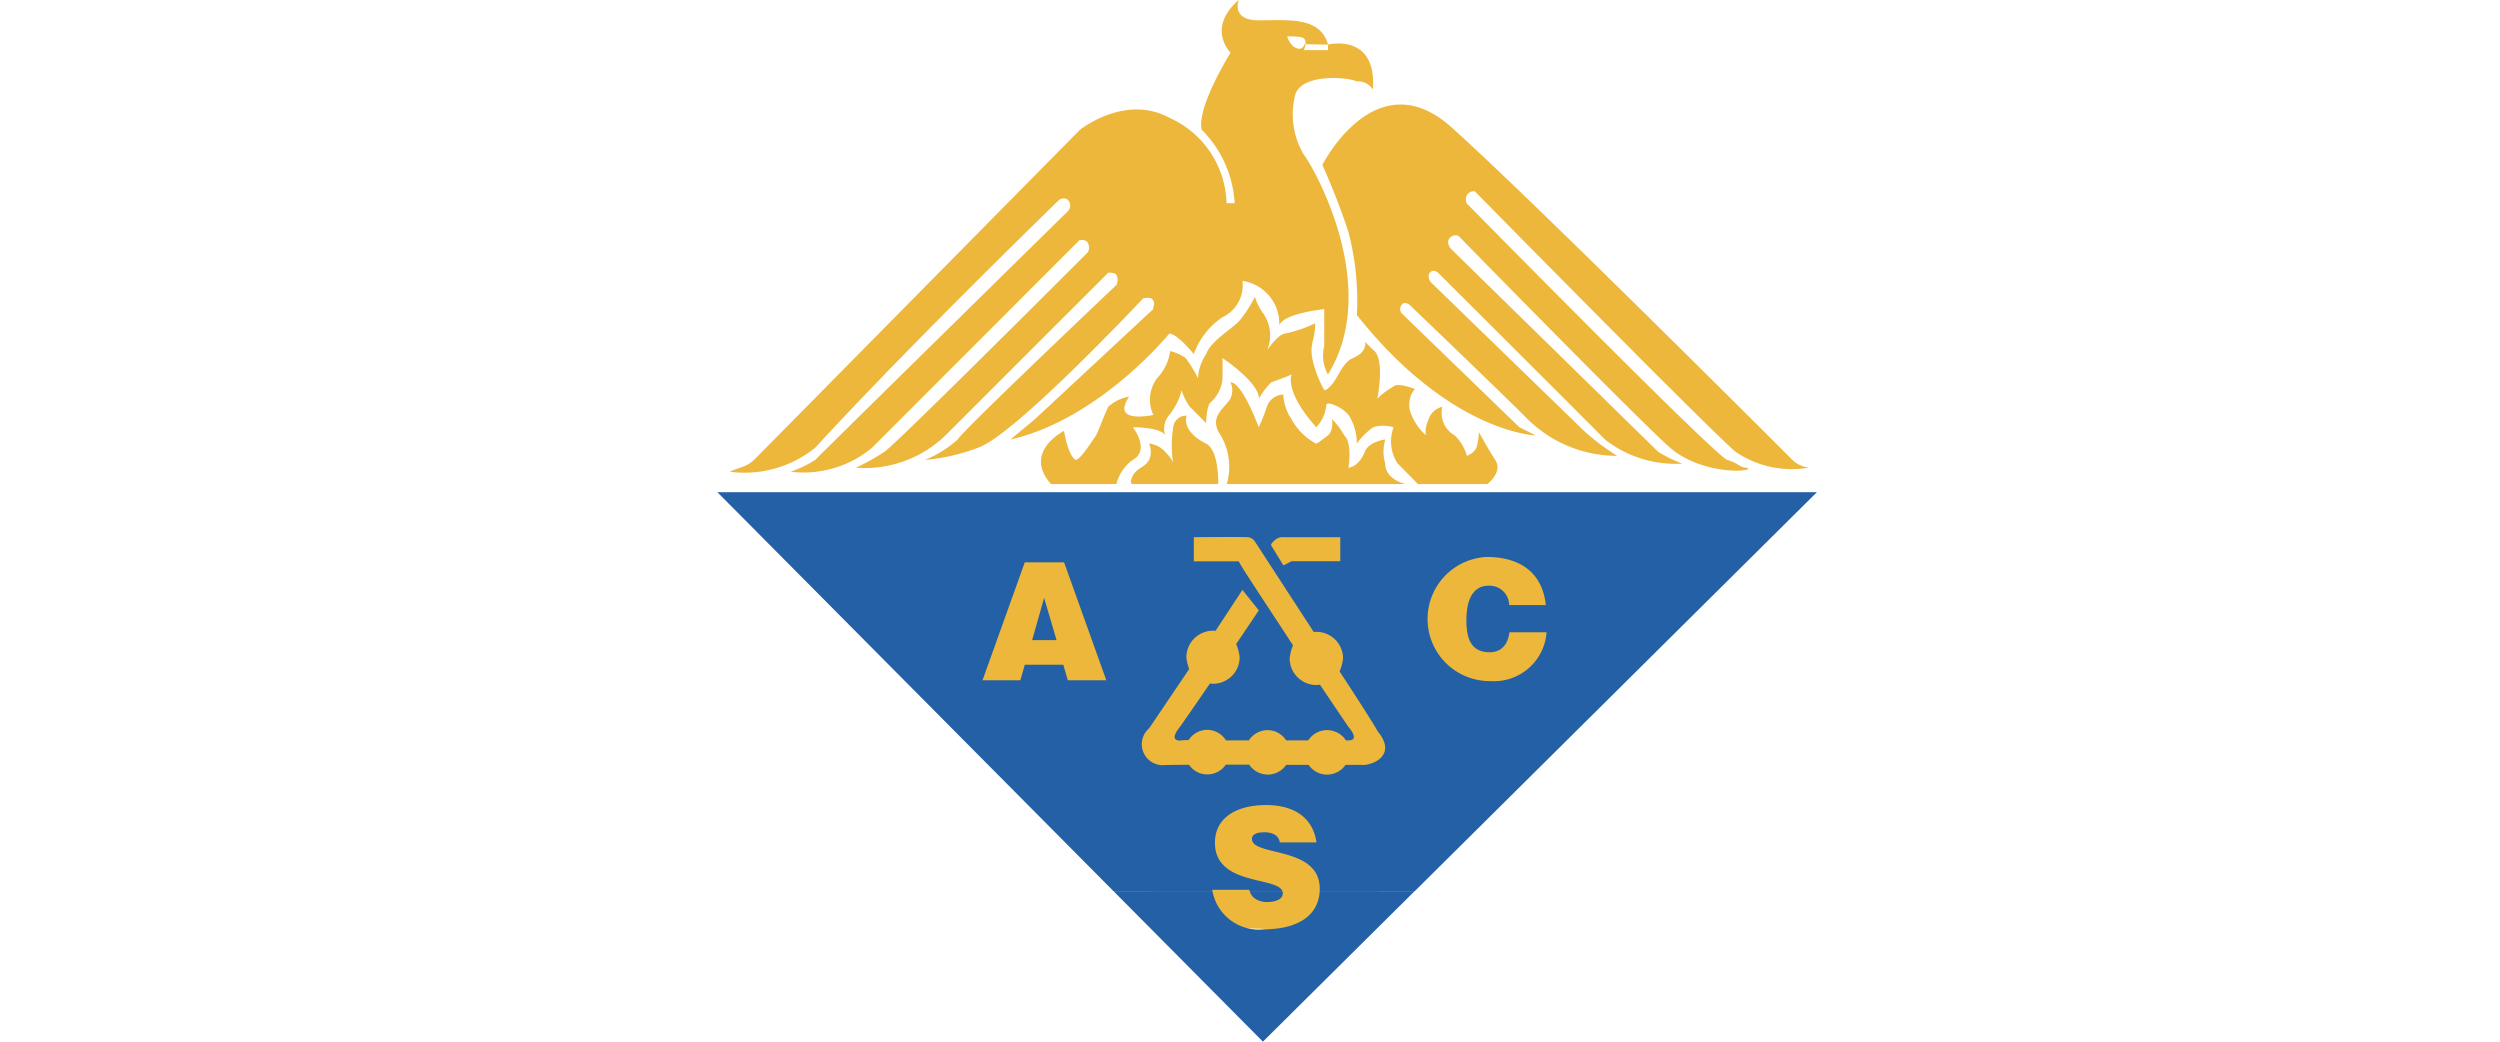 <svg xmlns="http://www.w3.org/2000/svg" width="120" height="50" viewBox="0 0 120 50"><rect width="120" height="50" fill="none"/><g transform="translate(34.441)"><path d="M54.471,69.53l17.77-19.6-40.9.914L46.632,69.268l7.839.262Zm-.95-36.8s2.623-5.189,6.336-1.676c3.908,3.514,16.22,15.834,16.22,15.834a1.393,1.393,0,0,0,.786.375,4.763,4.763,0,0,1-3.516-.767C71.974,45.323,60.838,34,60.838,34a.385.385,0,0,0-.392.2.493.493,0,0,0,0,.376S72.365,46.7,72.955,46.892c.589.179.589.375.965.375.392.2-2.142.392-3.713-.963-1.553-1.373-10.153-10.165-10.153-10.165a.364.364,0,0,0-.41.09c-.2.2.017.5.017.5L69.637,46.5a6.387,6.387,0,0,0,1.159.57,5.483,5.483,0,0,1-3.711-1.159c-1.357-1.373-8.013-8.006-8.013-8.006s-.231-.2-.392,0c-.143.16.018.429.018.429L66.1,45.519a10.9,10.9,0,0,0,1.57,1.177,6.1,6.1,0,0,1-4.3-1.765c-1.572-1.569-5.657-5.474-5.657-5.474s-.252-.214-.394,0a.335.335,0,0,0,0,.392l5.656,5.474.786.392s-4.087-.107-8.584-5.777a13.017,13.017,0,0,0-.41-4,33.7,33.7,0,0,0-1.249-3.209Z" transform="translate(-24.487 -24.816)" fill="#ecb73b" fill-rule="evenodd"/><path d="M61.318,67.005s-2,1-.625,2.55h3.141a2.013,2.013,0,0,1,.892-1.231c.678-.5-.107-1.5-.107-1.5s1.357,0,1.553.392a1.028,1.028,0,0,1,.2-.981,3.03,3.03,0,0,0,.59-1.176,2.784,2.784,0,0,0,.392.784l.785.785s.017-.8.2-.981a1.705,1.705,0,0,0,.588-1.177V63.51s1.75,1.158,1.75,1.944a3.391,3.391,0,0,1,.588-.785c.591-.2.982-.375.982-.375s-.392.767,1.178,2.533a1.734,1.734,0,0,0,.482-1.069c0-.2.731.071,1.071.481a2.541,2.541,0,0,1,.394,1.374,3.414,3.414,0,0,1,.784-.785,1.716,1.716,0,0,1,.982,0,1.928,1.928,0,0,0,.2,1.747q.488.484.964.981h3.338s.767-.589.374-1.16c-.374-.588-.784-1.337-.784-1.337a2.693,2.693,0,0,1-.09.659c-.071.339-.482.482-.482.482a2.235,2.235,0,0,0-.588-.981,1.225,1.225,0,0,1-.59-1.373.916.916,0,0,0-.66.589c-.232.552-.125.784-.125.784a2.636,2.636,0,0,1-.767-1.177,1.169,1.169,0,0,1,.231-1.051s-.821-.322-1.017-.125a3.677,3.677,0,0,0-.785.588s.394-1.944-.2-2.335l-.392-.393s.161.463-.588.785c-.625.268-.767,1.319-1.357,1.551a5.425,5.425,0,0,1-.588-1.551c-.124-.731.143-.892.143-1.676a6.179,6.179,0,0,1-1.464.5c-.321.036-.839.785-.839.785a1.836,1.836,0,0,0-.2-1.766,2.793,2.793,0,0,1-.392-.784,6.162,6.162,0,0,1-.768,1.176c-.393.393-1.374.981-1.571,1.57a2.294,2.294,0,0,0-.393,1.158,6.323,6.323,0,0,0-.588-.963,2.2,2.2,0,0,0-.749-.339,2.3,2.3,0,0,1-.625,1.3,1.725,1.725,0,0,0-.18,1.765s-1.213.268-1.374-.2c-.089-.268.214-.678.214-.678a2,2,0,0,0-1,.482c-.2.392-.394.981-.59,1.373-.392.589-.785,1.177-.981,1.177-.375-.2-.554-1.39-.554-1.39Z" transform="translate(-44.686 -46.32)" fill="#ecb73b" fill-rule="evenodd"/><path d="M74.69,79.112h4.1s.053-1.623-.589-1.944c-1.231-.625-.928-1.337-.928-1.337a.613.613,0,0,0-.642.552,5.47,5.47,0,0,0,0,1.747s0-.179-.393-.57a1.192,1.192,0,0,0-.768-.392.945.945,0,0,1,0,.784c-.2.375-.588.375-.785.767s0,.393,0,.393Zm4.515,0h8.584s-.981-.2-.981-.981a2.019,2.019,0,0,1,0-1.159s-.786.09-.982.589c-.3.749-.785.767-.785.767s.2-1.159-.2-1.552a3.649,3.649,0,0,0-.588-.784s.089.552-.2.784c-.537.428-.572.393-.572.393a2.935,2.935,0,0,1-1.178-1.177,2.339,2.339,0,0,1-.392-1.177.859.859,0,0,0-.786.588,8.231,8.231,0,0,1-.392.981s-.786-2.158-1.357-2.158a.91.91,0,0,1,0,.785c-.3.482-.964.821-.57,1.6A2.98,2.98,0,0,1,79.2,79.112Z" transform="translate(-54.756 -55.877)" fill="#ecb73b" fill-rule="evenodd"/><path d="M39.18,15.521H38.02s.269-.552-.143-.624a3.52,3.52,0,0,0-.66-.035,1.2,1.2,0,0,0,.3.482c.445.3.535-.107.535-.107l1.125.017s2.355-.588,2.158,2.158a.85.85,0,0,0-.784-.392c-.394-.2-2.534-.392-2.928.588a3.768,3.768,0,0,0,.394,2.924c.589.785,3.712,6.438,1.16,10.556A1.874,1.874,0,0,1,39,29.716V27.951s-1.962.2-2.158.784a2.08,2.08,0,0,0-1.767-2.14,1.7,1.7,0,0,1-.964,1.748,3.616,3.616,0,0,0-1.374,1.766s-.785-.981-1.178-.981c0,0-3.32,4.1-7.619,5.081l1.178-.98,5.673-5.278c0-.2.126-.3-.053-.482-.106-.106-.428-.036-.428-.036s-6.173,6.58-7.923,7.169a9.368,9.368,0,0,1-2.552.588,5.481,5.481,0,0,0,1.571-.981c.2-.392,7.62-7.418,7.62-7.418a.568.568,0,0,0,0-.481c-.071-.125-.392-.107-.392-.107l-7.817,7.81a5.579,5.579,0,0,1-4.3,1.552,10.71,10.71,0,0,0,1.374-.767c.589-.392,9.762-9.575,9.762-9.575a.482.482,0,0,0-.019-.482c-.106-.143-.375-.107-.375-.107L17.3,34.6a5.137,5.137,0,0,1-3.908,1.158,5.994,5.994,0,0,0,1.178-.57c.374-.392,12.117-11.929,12.117-11.929a.384.384,0,0,0,0-.553c-.125-.142-.393-.017-.393-.017S19.05,29.716,14.571,34.6a5.4,5.4,0,0,1-4.1,1.158c.375-.2.767-.2,1.16-.57.393-.392,15.632-15.834,15.632-15.834s2.159-1.747,4.3-.588a4.632,4.632,0,0,1,2.748,4.1H34.7a5.41,5.41,0,0,0-1.572-3.514s-.392-.767,1.375-3.71c0,0-1.178-1.157.393-2.532,0,0-.393.981.964.981,1.374,0,2.944-.2,3.32,1.158Z" transform="translate(-9.877 -13.114)" fill="#ecb73b" fill-rule="evenodd"/><path d="M76.559,155.576a2.259,2.259,0,0,0,2.5,1.829c1.509,0,2.581-.6,2.646-1.829h4.557L78.98,162.8l-7.172-7.225Zm3.358,0a.339.339,0,0,1,.018.106c0,.268-.307.417-.771.417a1.027,1.027,0,0,1-.527-.141.638.638,0,0,1-.29-.383h1.57Z" transform="translate(-52.801 -112.801)" fill="#2360a5" fill-rule="evenodd"/><path d="M27.511,110.954,8.5,91.806H61.272l-19.3,19.148H37.411c0-.041,0-.08,0-.121,0-2.06-3.254-1.533-3.254-2.383,0-.2.18-.321.589-.321a1.02,1.02,0,0,1,.48.1.492.492,0,0,1,.266.385h1.762c-.134-.991-.849-1.792-2.421-1.792-1.415,0-2.453.605-2.453,1.808,0,2.067,2.975,1.619,3.237,2.324h-1.57c-.006-.022-.013-.044-.017-.066H32.258c0,.022,0,.045,0,.068Zm20.751-13.73c-.15-1.454-1.117-2.311-2.846-2.311a2.981,2.981,0,0,0,.182,5.958,2.53,2.53,0,0,0,2.7-2.342H46.517c-.07.542-.353.958-.951.958-.944,0-1.116-.746-1.116-1.54,0-1.094.393-1.652,1.046-1.652a.939.939,0,0,1,1.006.928h1.761ZM24.778,98.905H23.606l.574-2.028Zm-1.737,1.926.212-.746H25.1l.219.746h1.847L25.139,95.17H23.253l-2.029,5.661Zm12.035-6.475.591.962.392-.2h2.337V93.964H35.666a.533.533,0,0,0-.41.142c-.215.178-.18.25-.18.25Zm.729,9.361c.368,0,.723,0,1.054,0a1.076,1.076,0,0,1,1.808,0h.122c.589,0-.01-.657-.01-.657l-1.357-2.013s-.114.012-.174.012a1.281,1.281,0,0,1-1.282-1.277,2.315,2.315,0,0,1,.16-.627c-1.016-1.572-2.6-3.934-2.6-4.031h-2.16V93.964s2.16-.019,2.534,0a.45.45,0,0,1,.394.2l2.828,4.349s.086-.006.129-.006A1.279,1.279,0,0,1,38.53,99.78a2.276,2.276,0,0,1-.175.646l.008-.018c0-.006,1.631,2.488,1.829,2.876.981,1.176-.31,1.676-.815,1.609,0,0-.278,0-.729,0a1.075,1.075,0,0,1-1.774,0H35.8a1.073,1.073,0,0,1-.887.467,1.085,1.085,0,0,1-.889-.476c-.384,0-.757,0-1.123,0a1.074,1.074,0,0,1-.887.467,1.049,1.049,0,0,1-.876-.461c-.5,0-.9.006-1.146.011a1.006,1.006,0,0,1-.768-1.766l1.919-2.842a2.165,2.165,0,0,1-.134-.564,1.28,1.28,0,0,1,1.4-1.271L33.7,96.495l.786.981L33.4,99.092a2.261,2.261,0,0,1,.167.63A1.279,1.279,0,0,1,32.29,101a.8.8,0,0,1-.144-.018c-.621.9-1.335,1.947-1.566,2.248-.392.589.2.488.2.488a3.1,3.1,0,0,1,.335-.015,1.071,1.071,0,0,1,.9-.492,1.055,1.055,0,0,1,.893.507c.349,0,.721,0,1.1,0a1.073,1.073,0,0,1,.9-.492,1.047,1.047,0,0,1,.893.5Z" transform="translate(-8.504 -68.179)" fill="#2360a5" fill-rule="evenodd"/></g></svg>